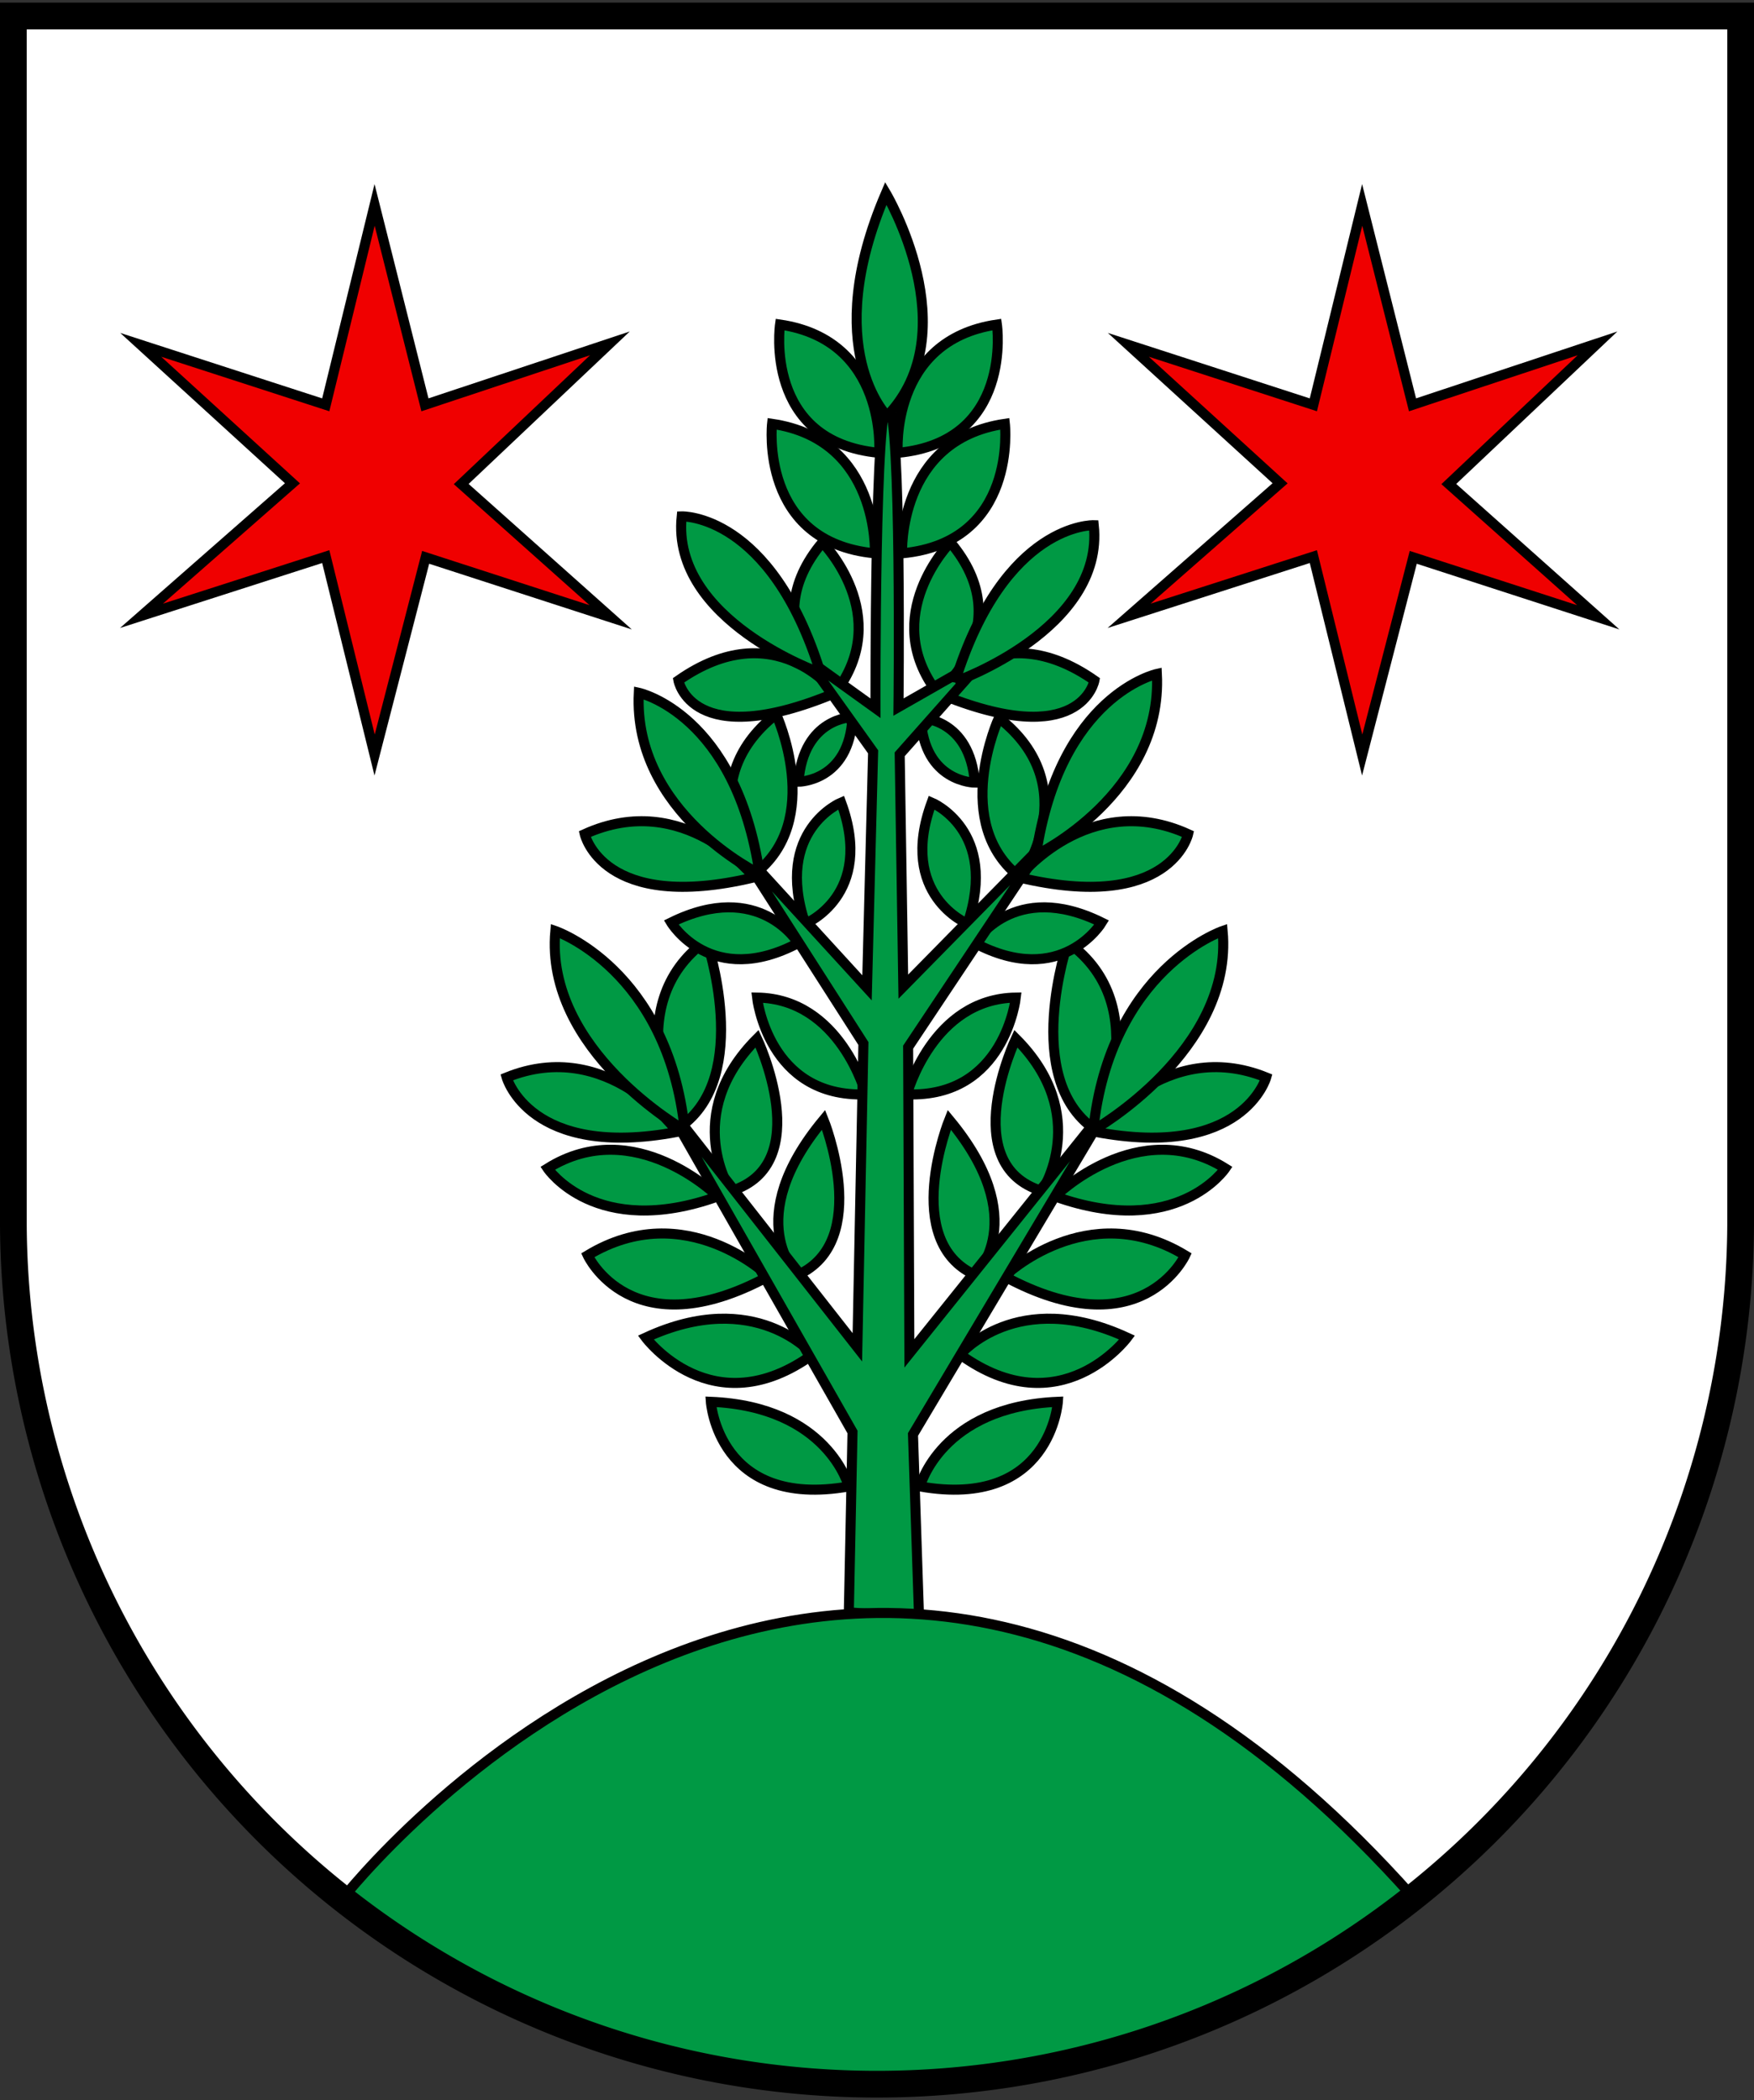 <?xml version="1.0" encoding="UTF-8"?>
<svg width="524.79" height="628.13" xmlns="http://www.w3.org/2000/svg">
 <rect width="100%" height="100%" fill="#333333" stroke="none"/>
 <path d="M4 4v361.76a258.4 258.4 0 0 0 516.79 0V4z" fill="#fff"/>
 <g fill="#094">
  <path d="m274.98 483.67-1.817-54.657 59.357-99.529-60.438 75.28-.374-91.576 40.553-60.814-41.995 42.716-1.082-69.496 25.702-28.979-26.063 14.86s.985-87.518-3.078-90.778c-4.077-3.259-3.8 91.131-3.8 91.131l-20.64-14.84 19.926 27.87-1.824 70.584-39.09-42.709 38.01 59.365-1.81 90.854-57.921-73.844 56.471 99.175-1.102 53.95z"/>
  <g stroke="#000" stroke-width="3">
   <path d="m275.26 444.57s6.143-23.86 41.254-25.324c0 0-2.135 32.203-41.254 25.324zm12.01-39.46s17.021-20.262 49.955-5.062c0 0-19.899 26.787-49.955 5.062z"/>
   <path d="M300.48 381.73s24.794-24.02 54.115-6.29c0 0-13.125 28.404-54.115 6.29zm15.21-23.89s24.821-24.707 50.905-8.411c0 0-14.352 21.448-50.905 8.411zM269.9 165.49s-1.449-34.034 30.756-38.735c0 0 3.987 35.47-30.756 38.735z"/>
   <path d="M268.6 135.44s-2.53-33.659 29.675-38.375c0 0 5.082 35.116-29.675 38.375zm59.21 203.09s20.634-28.604 51.037-16.296c0 0-6.878 24.624-51.037 16.296zm-.45-.89s19.275-36.253-7.862-55.794c0 0-13.853 40.594 7.862 55.794zm-21.99-75.13s19.795-27.134-6.517-47.785c0 0-14.553 31.697 6.517 47.785zm-24.83-55.24s24.828-20.06 3.827-45.046c0 0-21.604 21.871-3.827 45.046z"/>
   <path d="M311.75 356.21s14.976-22.759-7.814-45.573c0 0-17.88 37.62 7.814 45.573zm-19.95 25.12s17.188-16.4-7.786-46.432c0 0-14.65 36.301 7.786 46.432zm-20.45-54.03s7.6-28.59 32.58-28.95c0 0-3.266 30.04-32.58 28.95zm20.28-45.25s11.58-19.18 38.002-6.15c0 0-11.946 19.902-38.002 6.15zm-12.88-42.03s20.107 8.315 10.74 36.246c0 0-20.883-8.577-10.74-36.246zm-3.25-25.28s14.671.118 16.162 19.34c0 0-15.205-.076-16.162-19.34zm5.04-7.47s17.95-24.04 46.911-3.772c0 0-3.883 21.705-46.91 3.772zm24.28 55.14s20.8-26.489 50.662-12.946c0 0-5.304 23.764-50.662 12.946zm-50.87 182.16s-6.164-23.86-41.267-25.324c0 0 2.17 32.203 41.267 25.324zm-10.79-39.46s-17.02-20.262-49.948-5.062c0 0 19.9 26.787 49.948 5.062z"/>
   <path d="m229.94 381.73s-24.78-24.02-54.1-6.29c0 0 13.11 28.404 54.1 6.29zm-15.19-23.89s-24.835-24.707-50.905-8.411c0 0 14.345 21.448 50.905 8.411zm47.01-192.35s1.456-34.034-30.763-38.735c0 0-3.98 35.47 30.763 38.735z"/>
   <path d="m263.06 135.44s2.53-33.659-29.682-38.375c0 0-5.075 35.116 29.682 38.375z"/>
   <path d="m202.62 338.53s-20.634-28.604-51.037-16.296c0 0 6.878 24.624 51.037 16.296z"/>
   <path d="m203.51 337.03s-19.268-36.253 7.883-55.794c0 0 13.84 40.594-7.883 55.794zm22.21-75.62s-19.788-27.134 6.51-47.785c0 0 14.56 31.697-6.51 47.785zm24.16-54.14s-24.828-20.06-3.82-45.046c0 0 21.61 21.871 3.82 45.046z"/>
   <path d="m218.68 356.21s-14.976-22.759 7.828-45.573c0 0 17.874 37.62-7.828 45.573zm19.95 25.12s-17.188-16.4 7.78-46.432c0 0 14.663 36.301-7.78 46.432zm20.45-54.03s-7.599-28.59-32.573-28.95c0 0 3.266 30.04 32.573 28.95z"/>
  </g>
  <path d="m238.81 282.05s-11.579-19.18-38.009-6.15c0 0 11.946 19.902 38.01 6.15"/>
 </g>
 <path d="m238.81 282.05s-11.579-19.18-38.009-6.15c0 0 11.946 19.902 38.01 6.15z" fill="none" stroke="#000" stroke-width="3"/>
 <g fill="#094">
  <path d="M251.66 240.02s-20.093 8.315-10.733 36.246c0 0 20.883-8.577 10.733-36.246zm3.4-25.55s-14.657.118-16.148 19.34c0 0 15.191-.069 16.148-19.34z" stroke="#000" stroke-width="3"/>
  <path d="m249.88 207.27s-17.95-24.04-46.904-3.772c0 0 3.869 21.705 46.904 3.772"/>
 </g>
 <g fill="none" stroke="#000" stroke-width="3">
  <path d="m249.88 207.27s-17.95-24.04-46.904-3.772c0 0 3.869 21.705 46.904 3.772z"/>
  <path d="m225.6 262.41s-20.786-26.489-50.655-12.946c0 0 5.297 23.764 50.655 12.946z" fill="#094"/>
  <path d="m112.08 61.281-14.616 59.795-55.355-17.939 45.393 41.412-45.17 39.631 55.133-17.71 14.617 59.343 15.273-59.123 55.35 17.934-44.713-39.852 44.49-42.078-55.342 18.383zm295.48 0-14.609 59.795-55.35-17.939 45.395 41.412-45.178 39.631 55.133-17.71 14.61 59.343 15.28-59.123 55.35 17.934-44.715-39.852 44.498-42.078-55.355 18.383z" fill="#f00000" stroke-miterlimit="30"/>
  <path d="m274.98 483.67-1.817-54.657 59.357-99.529-60.438 75.28-.374-91.576 40.553-60.814-41.995 42.716-1.082-69.496 25.702-28.979-26.063 14.86s.985-87.518-3.078-90.778c-4.077-3.259-3.8 91.131-3.8 91.131l-20.64-14.84 19.926 27.87-1.824 70.584-39.09-42.709 38.01 59.365-1.81 90.854-57.921-73.844 56.471 99.175-1.102 53.95z" fill="#094"/>
 </g>
 <path d="M102.37 567.99s149.65-191.99 320.15-.87c0 0-142.6 130.65-320.15.87" fill="#094" stroke="#030000" stroke-width="3"/>
 <path d="M4 4.789v361.76a258.4 258.4 0 0 0 516.79 0V4.789z" fill="none" stroke="#000" stroke-width="8"/>
 <g fill="#094" stroke="#000" stroke-width="3">
  <path d="m309.99 255.71s37.926-18.217 36.151-54.157c0 0-29.092 6.255-36.15 54.157zm-24.26-51.8s44.784-15.699 41.524-46.834c0 0-26.72-0.873-41.524 46.835zm-20.31-79.49s-20.28-20.269-0.367-66.604c0 0 24.613 41.266 0.367 66.604zm61.67 213.6s41.982-23.757 38.723-59.587c0 0-33.662 11.442-38.723 59.587zm-81.59-136.75s-44.79-15.699-41.538-46.835c0 0 26.721-0.873 41.538 46.835zm-18.23 60.08s-37.926-18.217-36.144-54.157c0 0 29.092 6.255 36.144 54.157zm-22.39 76.67s-41.995-23.757-38.73-59.587c0 0 33.668 11.442 38.73 59.587z"/>
 </g>
</svg>
